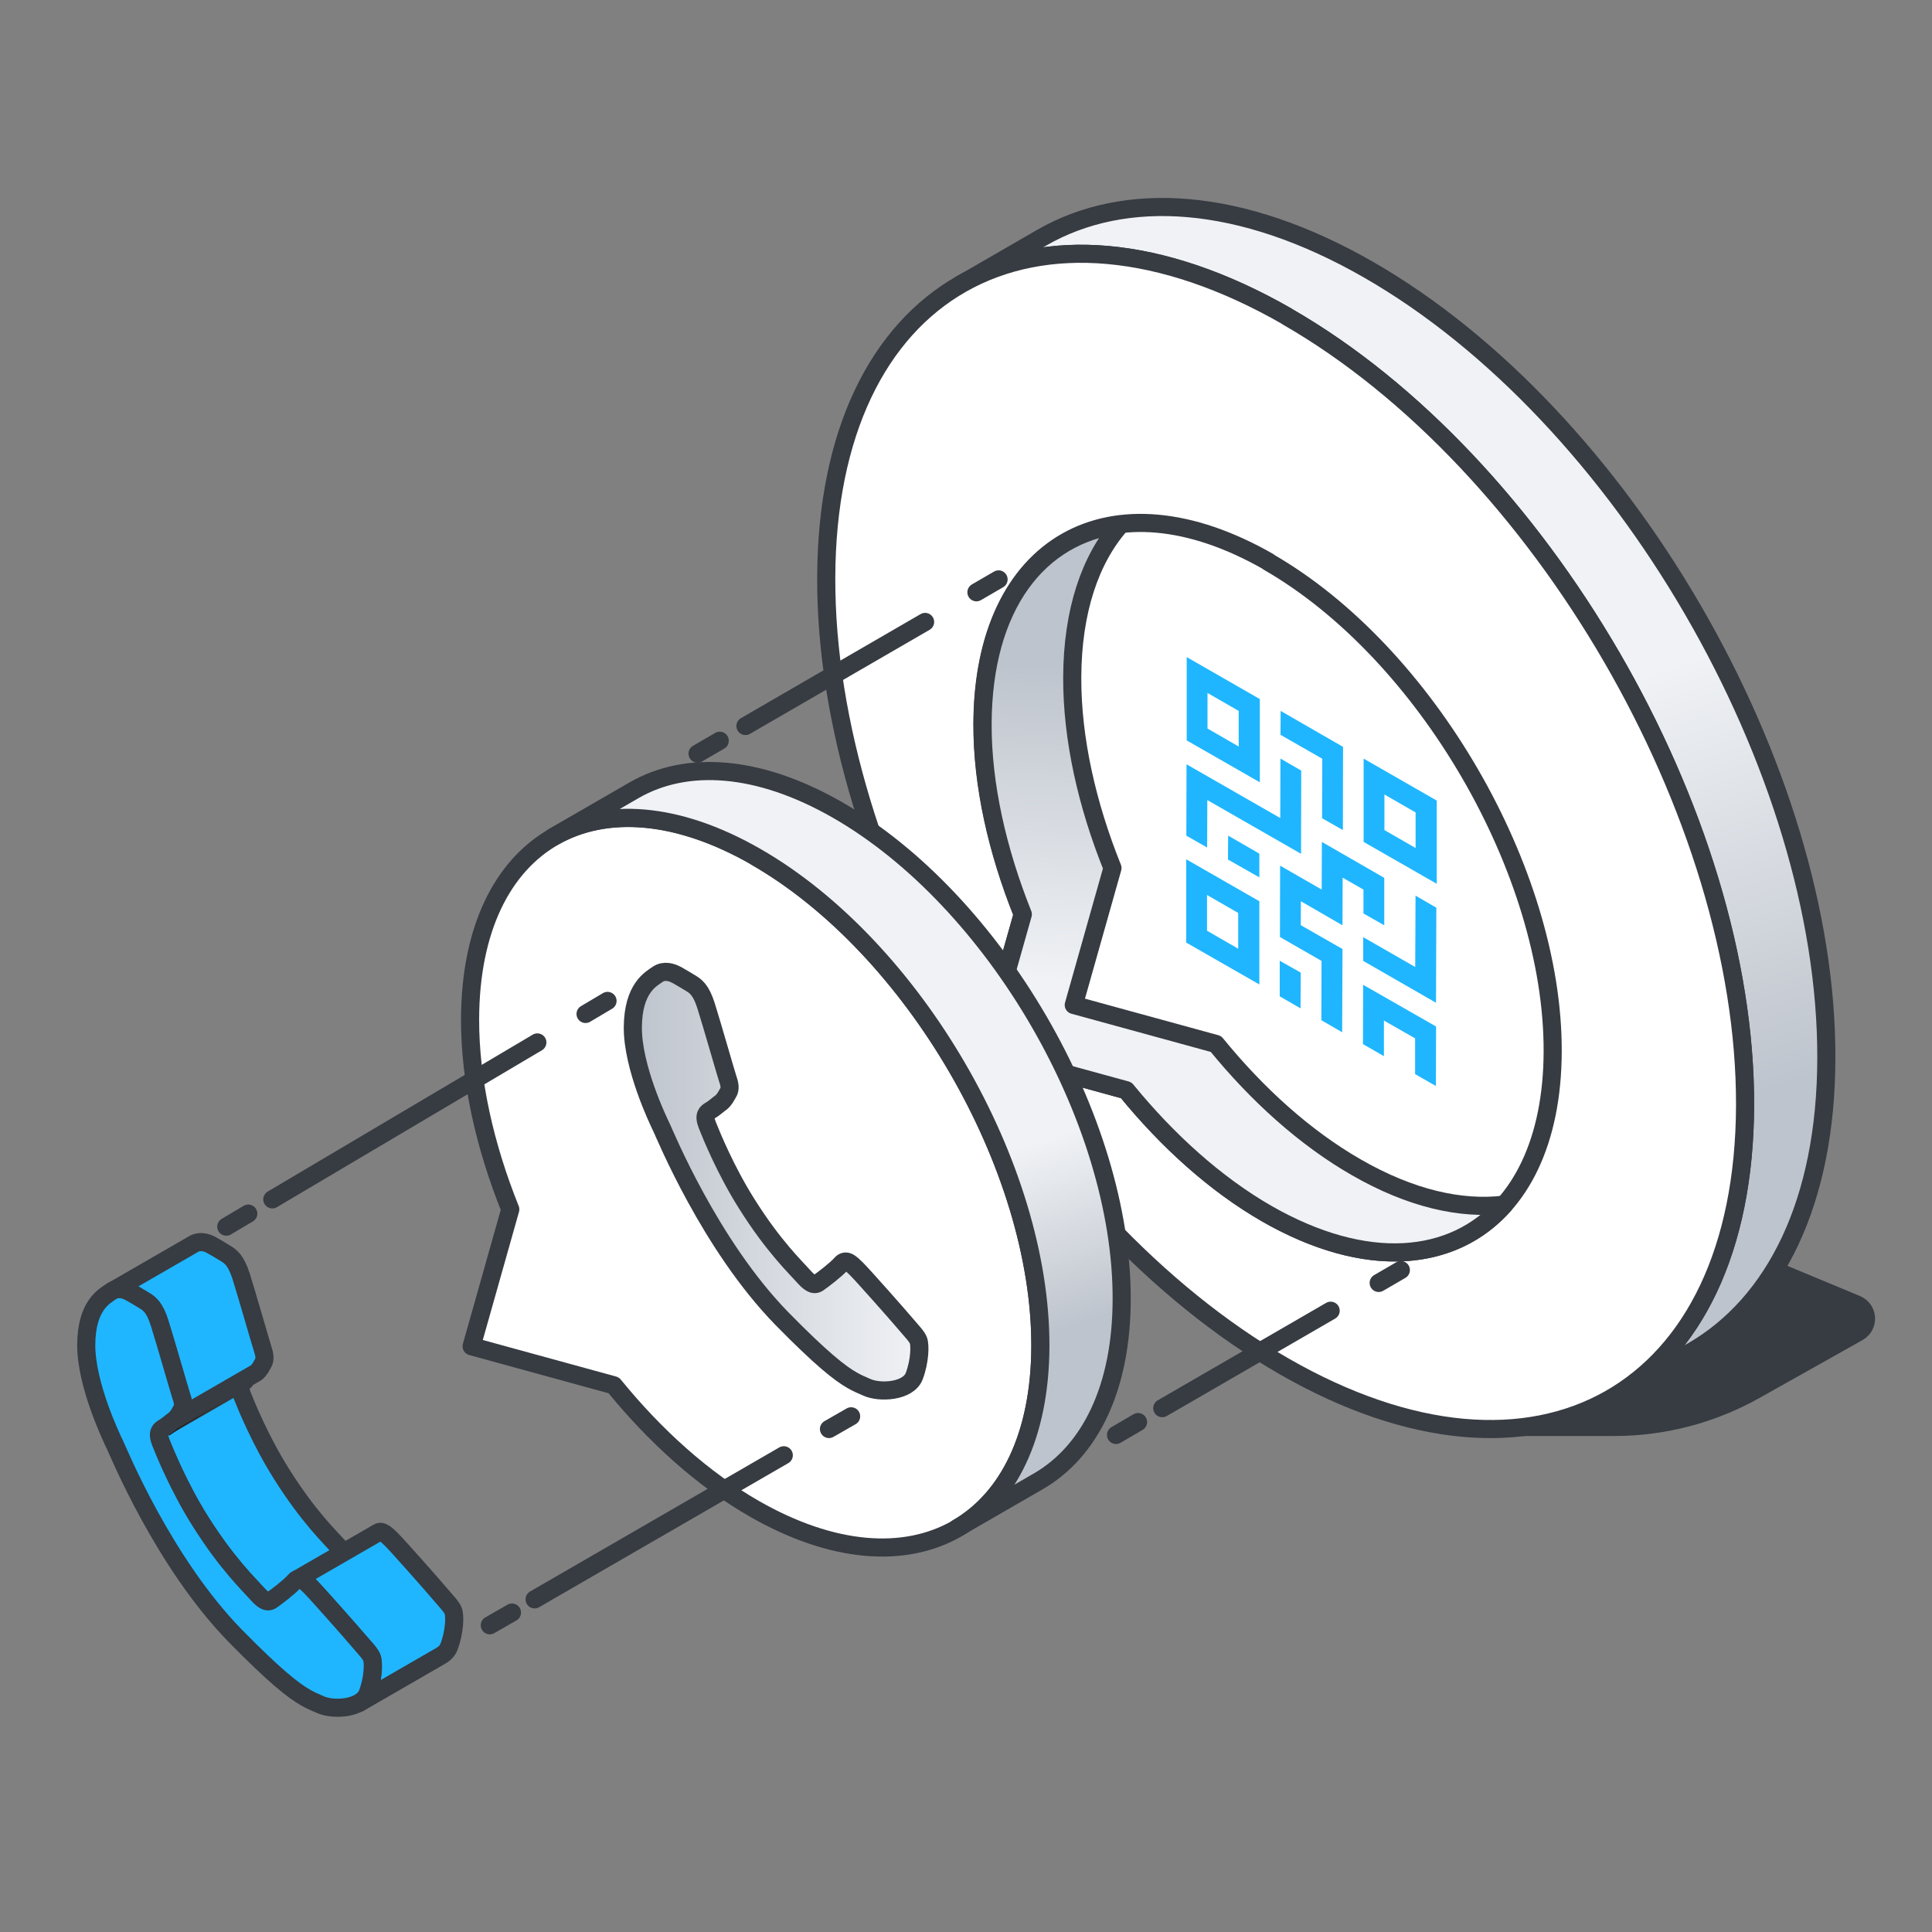 <svg width="96" height="96" viewBox="0 0 96 96" fill="none" xmlns="http://www.w3.org/2000/svg">
<rect x="0" y="0" width="96" height="96" fill="#808080" stroke="none"/>
<path d="M75.588 70.754H80.221C82.634 70.754 85.006 70.131 87.114 68.952L92.255 66.064C92.704 65.811 92.67 65.154 92.187 64.952L87.165 62.864L75.588 70.754Z" fill="#373B42" stroke="#373B42" stroke-width="1.2" stroke-linecap="round" stroke-linejoin="round"/>
<path d="M67.994 13.396C61.651 9.758 55.908 9.421 51.758 11.813L47.719 14.146C51.869 11.745 57.611 12.082 63.954 15.729C76.565 22.971 86.753 40.513 86.711 54.922C86.694 62.08 84.153 67.108 80.054 69.474L84.094 67.141C88.193 64.775 90.734 59.739 90.75 52.589C90.793 38.18 80.604 20.63 67.994 13.396Z" fill="url(#paint0_linear_3132_25501)"/>
<path d="M67.994 13.396C61.651 9.758 55.908 9.421 51.758 11.813L47.719 14.146C51.869 11.745 57.611 12.082 63.954 15.729C76.565 22.971 86.753 40.513 86.711 54.922C86.694 62.08 84.153 67.108 80.054 69.474L84.094 67.141C88.193 64.775 90.734 59.739 90.75 52.589C90.793 38.18 80.604 20.63 67.994 13.396Z" stroke="#373B42" stroke-width="0.9" stroke-linejoin="round"/>
<path d="M63.955 15.729C76.566 22.971 86.754 40.522 86.712 54.922C86.67 69.331 76.413 75.133 63.803 67.891C51.192 60.649 41.013 43.115 41.055 28.706C41.097 14.297 51.345 8.486 63.955 15.72V15.729Z" fill="white"/>
<path d="M63.955 15.729C76.566 22.971 86.754 40.513 86.712 54.922C86.67 69.331 76.413 75.133 63.803 67.891C51.192 60.649 41.013 43.115 41.055 28.706C41.097 14.297 51.345 8.486 63.955 15.72V15.729Z" stroke="#373B42" stroke-width="0.9" stroke-linejoin="round"/>
<path d="M8.131 70.948L12.171 68.615C12.01 68.708 11.84 68.843 12.035 69.34C12.238 69.853 12.941 71.58 13.983 73.23C15.321 75.369 16.448 76.43 16.803 76.835C16.956 77.003 17.074 77.121 17.184 77.18C17.311 77.256 17.422 77.256 17.523 77.197L13.483 79.529C13.382 79.588 13.272 79.588 13.145 79.513C13.034 79.454 12.916 79.336 12.764 79.167C12.408 78.763 11.281 77.694 9.943 75.563C8.902 73.904 8.199 72.177 7.995 71.672C7.801 71.175 7.962 71.041 8.131 70.948Z" fill="#1FB6FF" stroke="#373B42" stroke-width="0.9" stroke-linecap="round" stroke-linejoin="round"/>
<path d="M12.22 68.582L8.18 70.914C8.341 70.822 8.518 70.662 8.679 70.535L12.719 68.203C12.55 68.321 12.372 68.489 12.22 68.582Z" fill="white"/>
<path d="M12.288 68.649C12.152 68.522 12.136 68.396 12.186 68.329C12.296 68.186 12.407 68.051 12.525 67.941L12.898 68.506L12.796 68.573C12.152 68.994 11.509 69.407 10.848 69.811L9.62 70.544L9.002 70.906C8.943 70.931 8.841 71.024 8.731 71.099L8.418 71.327L7.943 70.518L8.324 70.299C8.443 70.232 8.579 70.207 8.706 70.156C8.909 70.072 9.121 70.005 9.298 69.887C9.934 69.491 10.577 69.087 11.212 68.691C11.339 68.607 11.466 68.522 11.585 68.438C11.67 68.388 11.763 68.337 11.856 68.303C11.941 68.278 12.051 68.287 12.11 68.413C12.152 68.506 12.161 68.64 12.127 68.708C12.085 68.8 12 68.876 11.915 68.918C11.356 69.188 10.874 69.584 10.357 69.912C9.908 70.198 9.476 70.518 9.036 70.83C8.824 70.99 8.604 71.133 8.375 71.259L7.969 70.561C8.087 70.468 8.206 70.384 8.333 70.299L8.426 70.24C8.485 70.198 8.536 70.181 8.562 70.165L8.782 70.064C8.917 70.005 9.044 69.92 9.171 69.836L10.018 69.297C10.586 68.944 11.145 68.573 11.721 68.236C11.958 68.093 12.178 67.891 12.534 68C12.559 68 12.576 68.009 12.601 68L12.838 68.362C12.762 68.379 12.686 68.438 12.618 68.463C12.491 68.522 12.381 68.573 12.271 68.624L12.288 68.649Z" fill="black"/>
<path d="M13.049 67.015C12.964 66.763 12.287 64.388 11.982 63.419C11.72 62.602 11.448 62.425 11.194 62.274C10.991 62.148 10.754 62.004 10.525 61.878C10.297 61.743 9.941 61.634 9.628 61.811L5.588 64.144C5.901 63.958 6.257 64.076 6.486 64.211C6.714 64.346 6.951 64.48 7.155 64.607C7.409 64.758 7.688 64.935 7.942 65.752C8.247 66.72 8.925 69.095 9.009 69.348C9.103 69.601 9.162 69.879 9.035 70.064C8.916 70.266 8.857 70.401 8.688 70.544L12.727 68.211C12.897 68.076 12.956 67.942 13.075 67.731C13.193 67.546 13.134 67.268 13.049 67.015Z" fill="#1FB6FF" stroke="#373B42" stroke-width="0.9" stroke-linecap="round" stroke-linejoin="round"/>
<path d="M14.742 78.485L18.782 76.152C18.875 76.093 18.977 76.11 19.078 76.178C19.189 76.245 19.316 76.363 19.451 76.498C19.773 76.818 21.501 78.771 21.848 79.184C22.195 79.597 22.424 79.816 22.517 80.035C22.61 80.254 22.602 81.054 22.314 81.82C22.237 82.022 22.085 82.174 21.89 82.283L17.85 84.616C18.045 84.506 18.198 84.355 18.274 84.153C18.57 83.386 18.57 82.586 18.477 82.367C18.384 82.148 18.164 81.921 17.808 81.517C17.452 81.112 15.733 79.15 15.411 78.83C15.276 78.696 15.149 78.578 15.039 78.51C14.928 78.451 14.835 78.434 14.742 78.485Z" fill="#1FB6FF" stroke="#373B42" stroke-width="0.9" stroke-linecap="round" stroke-linejoin="round"/>
<path d="M6.47 64.211C6.699 64.346 6.936 64.48 7.139 64.607C7.393 64.758 7.673 64.935 7.927 65.752C8.232 66.72 8.909 69.095 8.994 69.348C9.087 69.6 9.146 69.878 9.019 70.064C8.901 70.266 8.842 70.401 8.672 70.544C8.494 70.67 8.308 70.847 8.139 70.939C7.969 71.041 7.783 71.159 7.986 71.672C8.189 72.186 8.892 73.912 9.934 75.563C11.272 77.702 12.399 78.763 12.754 79.167C12.907 79.336 13.025 79.454 13.135 79.513C13.279 79.597 13.398 79.588 13.508 79.504C13.72 79.361 14.389 78.847 14.626 78.578C14.753 78.426 14.889 78.418 15.033 78.502C15.143 78.569 15.27 78.687 15.405 78.822C15.727 79.142 17.455 81.096 17.802 81.508C18.149 81.921 18.378 82.14 18.471 82.359C18.564 82.578 18.556 83.378 18.268 84.144C17.971 84.919 16.54 84.995 15.896 84.692C15.676 84.591 15.464 84.515 15.177 84.346C14.584 84.01 13.661 83.294 11.687 81.281C8.122 77.626 5.886 72.152 5.708 71.782C5.53 71.42 4.277 68.792 4.285 66.822C4.294 64.851 5.2 64.404 5.522 64.177C5.844 63.958 6.225 64.076 6.462 64.211H6.47Z" fill="#1FB6FF" stroke="#373B42" stroke-width="0.9" stroke-linecap="round" stroke-linejoin="round"/>
<path d="M63.026 27.923C70.851 32.42 77.178 43.309 77.152 52.244C77.127 61.187 70.766 64.792 62.933 60.303C60.392 58.846 58.012 56.699 55.954 54.172L48.891 52.235L50.813 45.431C49.543 42.273 48.806 39.005 48.815 35.974C48.84 27.03 55.2 23.426 63.034 27.914L63.026 27.923Z" fill="white" stroke="#373B42" stroke-width="0.9" stroke-linecap="round" stroke-linejoin="round"/>
<path d="M67.397 58.004C64.856 56.547 62.477 54.4 60.419 51.873L53.355 49.937L55.278 43.132C54.007 39.974 53.271 36.706 53.279 33.675C53.288 30.348 54.177 27.771 55.684 26.062C51.594 26.559 48.841 30.104 48.824 35.974C48.816 39.005 49.561 42.273 50.823 45.431L48.901 52.236L55.964 54.172C58.022 56.691 60.402 58.838 62.942 60.303C67.863 63.124 72.199 62.745 74.748 59.857C72.597 60.118 70.09 59.554 67.397 58.004Z" fill="url(#paint1_linear_3132_25501)" stroke="#373B42" stroke-width="0.9" stroke-linecap="round" stroke-linejoin="round"/>
<path d="M37.569 42.585C45.394 47.082 51.721 57.971 51.695 66.906C51.67 75.849 45.309 79.454 37.475 74.965C34.935 73.508 32.555 71.361 30.497 68.834L23.434 66.897L25.356 60.093C24.086 56.935 23.349 53.667 23.358 50.636C23.383 41.692 29.743 38.088 37.577 42.576L37.569 42.585Z" fill="white" stroke="#373B42" stroke-width="0.9" stroke-linecap="round" stroke-linejoin="round"/>
<path d="M41.609 40.243C37.671 37.986 34.105 37.776 31.522 39.258L27.482 41.591C30.057 40.1 33.631 40.311 37.569 42.576C45.395 47.073 51.721 57.962 51.696 66.897C51.679 71.335 50.103 74.468 47.563 75.933L51.602 73.601C54.143 72.127 55.727 69.002 55.736 64.564C55.761 55.621 49.434 44.732 41.609 40.243Z" fill="url(#paint2_linear_3132_25501)" stroke="#373B42" stroke-width="0.9" stroke-linecap="round" stroke-linejoin="round"/>
<path d="M33.63 48.446C33.859 48.581 34.096 48.715 34.3 48.842C34.553 48.993 34.833 49.17 35.087 49.987C35.392 50.956 36.069 53.33 36.154 53.583C36.247 53.836 36.307 54.114 36.18 54.299C36.061 54.501 36.002 54.636 35.832 54.779C35.654 54.905 35.468 55.082 35.299 55.175C35.129 55.276 34.943 55.394 35.146 55.907C35.35 56.421 36.053 58.147 37.094 59.798C38.432 61.937 39.559 62.998 39.914 63.402C40.067 63.571 40.185 63.689 40.296 63.748C40.44 63.832 40.558 63.823 40.668 63.739C40.88 63.596 41.549 63.082 41.786 62.813C41.913 62.661 42.049 62.653 42.193 62.737C42.303 62.804 42.43 62.922 42.565 63.057C42.887 63.377 44.615 65.331 44.962 65.743C45.309 66.156 45.538 66.375 45.631 66.594C45.724 66.813 45.716 67.613 45.428 68.379C45.132 69.154 43.7 69.23 43.056 68.927C42.836 68.826 42.625 68.75 42.337 68.582C41.744 68.245 40.821 67.529 38.847 65.516C35.282 61.861 33.046 56.387 32.868 56.017C32.69 55.655 31.437 53.027 31.445 51.056C31.454 49.086 32.36 48.64 32.682 48.412C33.004 48.193 33.385 48.311 33.622 48.446H33.63Z" fill="url(#paint3_linear_3132_25501)" stroke="#373B42" stroke-width="0.9" stroke-linecap="round" stroke-linejoin="round"/>
<path d="M49.619 28.79L48.518 29.43" stroke="#373B42" stroke-width="0.9" stroke-linecap="round" stroke-linejoin="round"/>
<path d="M45.968 30.904L37.041 36.075" stroke="#373B42" stroke-width="0.9" stroke-linecap="round" stroke-linejoin="round"/>
<path d="M35.763 36.807L34.662 37.447" stroke="#373B42" stroke-width="0.9" stroke-linecap="round" stroke-linejoin="round"/>
<path d="M69.607 63.108L68.506 63.748" stroke="#373B42" stroke-width="0.9" stroke-linecap="round" stroke-linejoin="round"/>
<path d="M66.12 65.129L57.752 69.971" stroke="#373B42" stroke-width="0.9" stroke-linecap="round" stroke-linejoin="round"/>
<path d="M56.548 70.662L55.455 71.302" stroke="#373B42" stroke-width="0.9" stroke-linecap="round" stroke-linejoin="round"/>
<path d="M30.188 49.735L29.096 50.383" stroke="#373B42" stroke-width="0.9" stroke-linecap="round" stroke-linejoin="round"/>
<path d="M26.701 51.798L13.531 59.596" stroke="#373B42" stroke-width="0.9" stroke-linecap="round" stroke-linejoin="round"/>
<path d="M12.337 60.303L11.244 60.952" stroke="#373B42" stroke-width="0.9" stroke-linecap="round" stroke-linejoin="round"/>
<path d="M42.292 70.376L41.191 71.007" stroke="#373B42" stroke-width="0.9" stroke-linecap="round" stroke-linejoin="round"/>
<path d="M38.946 72.312L26.564 79.471" stroke="#373B42" stroke-width="0.9" stroke-linecap="round" stroke-linejoin="round"/>
<path d="M25.439 80.127L24.338 80.759" stroke="#373B42" stroke-width="0.9" stroke-linecap="round" stroke-linejoin="round"/>
<path d="M58.975 32.656L62.6 34.736V38.871L58.967 36.791V32.656H58.975ZM61.55 37.094V35.325L60 34.433V36.201L61.55 37.094Z" fill="#1FB6FF"/>
<path d="M58.952 42.703L62.577 44.782V48.917L58.943 46.837V42.703H58.952ZM61.526 47.141V45.364L59.977 44.471V46.248L61.526 47.141Z" fill="#1FB6FF"/>
<path d="M64.632 48.328L64.623 50.105L63.59 49.507V47.739L64.632 48.328Z" fill="#1FB6FF"/>
<path d="M71.358 51.006L71.349 53.962L70.316 53.373V51.596L68.766 50.711V52.48L67.725 51.882L67.733 48.934L71.358 51.006Z" fill="#1FB6FF"/>
<path d="M64.657 38.29L64.649 42.425L59.991 39.755L59.982 42.113L58.949 41.524L58.958 37.978L63.616 40.648L63.624 37.692L64.657 38.29Z" fill="#1FB6FF"/>
<path d="M68.783 43.62V45.978L67.749 45.389V44.202L66.716 43.612L66.708 45.978L64.641 44.783L64.633 45.97L66.708 47.157L66.691 51.292L65.658 50.694L65.666 47.747L63.6 46.56L63.608 43.014L65.674 44.202L65.683 41.835L68.783 43.62Z" fill="#1FB6FF"/>
<path d="M71.371 45.103L71.355 49.827L67.738 47.747V46.568L70.321 48.05L70.338 44.505L71.371 45.103Z" fill="#1FB6FF"/>
<path d="M67.766 37.7L71.391 39.78V43.915L67.758 41.835V37.7H67.766ZM70.341 42.138V40.37L68.791 39.477V41.246L70.341 42.138Z" fill="#1FB6FF"/>
<path d="M66.735 37.111L66.727 41.246L65.693 40.656L65.702 37.7L63.627 36.513L63.635 35.325L66.735 37.111Z" fill="#1FB6FF"/>
<path d="M62.576 42.416V43.595L61.018 42.711L61.026 41.523L62.576 42.416Z" fill="#1FB6FF"/>
<defs>
<linearGradient id="paint0_linear_3132_25501" x1="78.428" y1="57.406" x2="71.545" y2="36.902" gradientUnits="userSpaceOnUse">
<stop stop-color="#BEC4CD"/>
<stop offset="1" stop-color="#F0F2F5"/>
</linearGradient>
<linearGradient id="paint1_linear_3132_25501" x1="62.629" y1="33.7" x2="61.691" y2="49.28" gradientUnits="userSpaceOnUse">
<stop stop-color="#BEC4CD"/>
<stop offset="1" stop-color="#F0F2F5"/>
</linearGradient>
<linearGradient id="paint2_linear_3132_25501" x1="47.08" y1="67.933" x2="44.23" y2="59.157" gradientUnits="userSpaceOnUse">
<stop stop-color="#BEC4CD"/>
<stop offset="1" stop-color="#F0F2F5"/>
</linearGradient>
<linearGradient id="paint3_linear_3132_25501" x1="31.454" y1="58.686" x2="45.699" y2="58.686" gradientUnits="userSpaceOnUse">
<stop stop-color="#BEC4CD"/>
<stop offset="1" stop-color="#F0F2F5"/>
</linearGradient>
</defs>
</svg>
